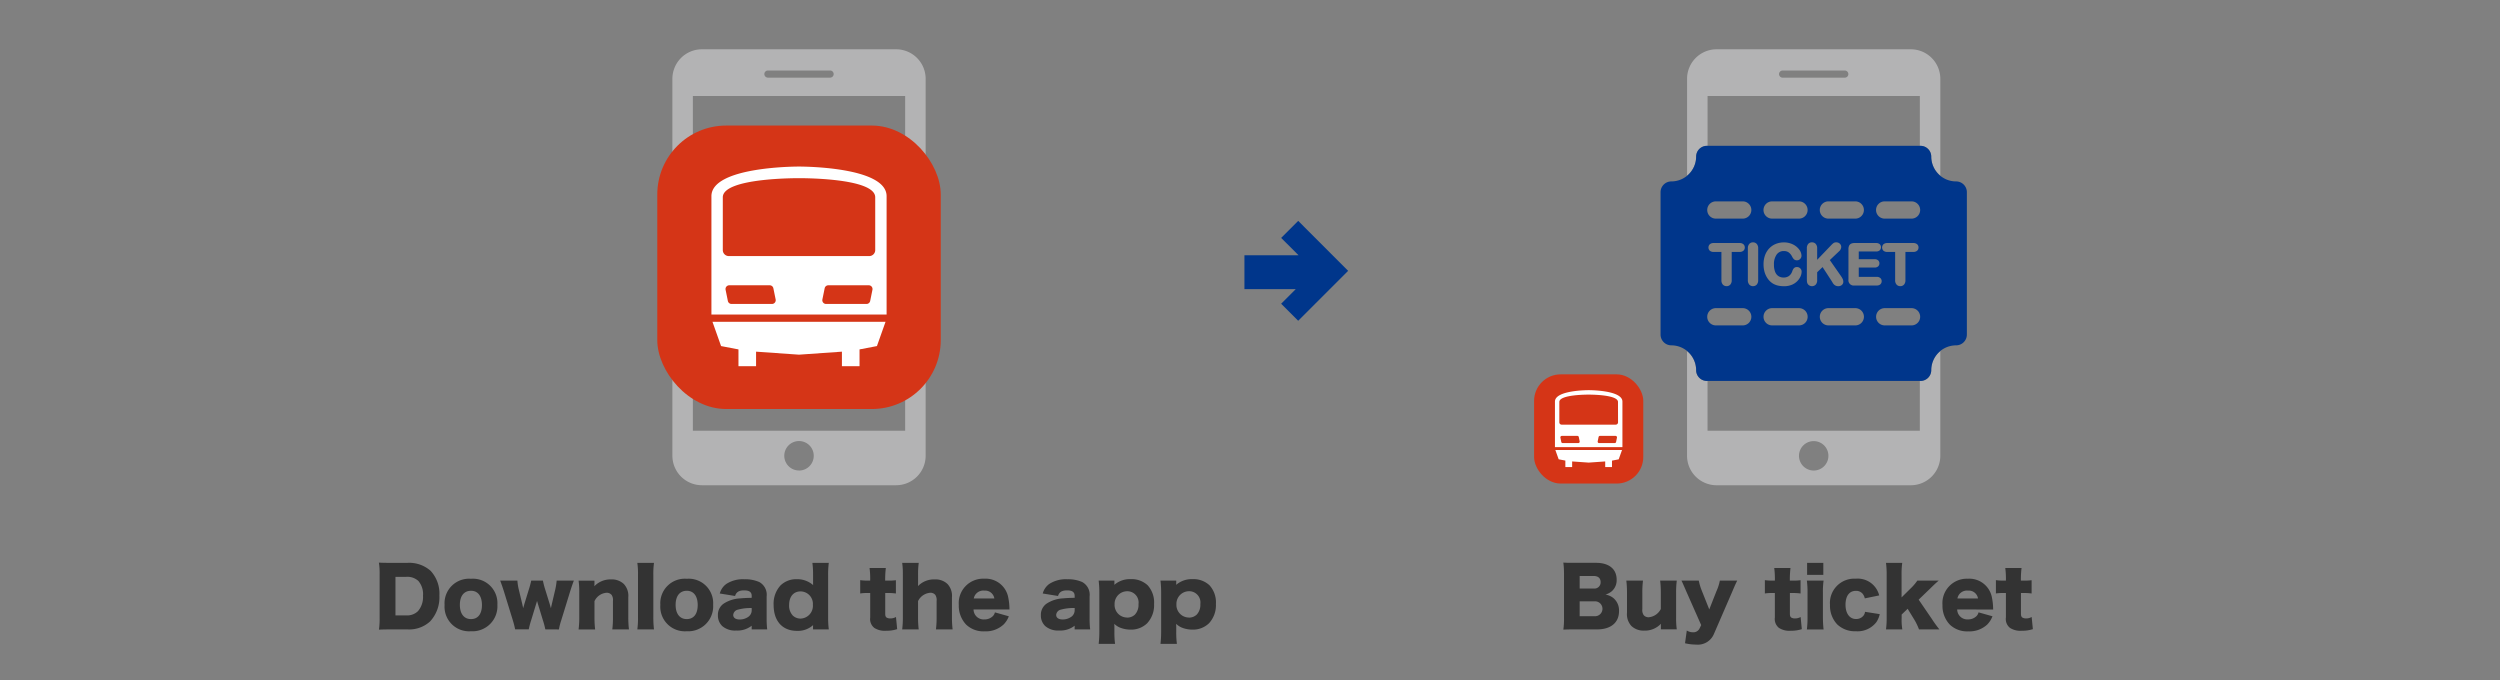 <svg height="102" viewBox="0 0 375 102" width="375" xmlns="http://www.w3.org/2000/svg" xmlns:xlink="http://www.w3.org/1999/xlink"><rect x="0" y="0" width="375" height="102" fill="#808080" stroke="none"/><clipPath id="a"><path d="m0 0h375v102h-375z"/></clipPath><g clip-path="url(#a)"><g transform="translate(65.93 7.394)"><path d="m68.5 0h-29.155a4.429 4.429 0 0 0 -4.417 4.417v56.555a4.431 4.431 0 0 0 4.417 4.419h29.155a4.428 4.428 0 0 0 4.417-4.417v-56.56a4.429 4.429 0 0 0 -4.417-4.414zm-19.242 3.181h9.327a.535.535 0 1 1 0 1.071h-9.327a.535.535 0 0 1 0-1.071zm4.664 60a2.209 2.209 0 1 1 2.208-2.21 2.209 2.209 0 0 1 -2.2 2.217h-.007zm15.92-5.966h-31.842v-50.208h31.842z" fill="#b3b3b4"/><rect fill="#d53517" height="42.521" rx="10.345" transform="translate(32.662 11.439)" width="42.521"/><path d="m53.922 17.59s-13.139-.064-13.139 4.445v17.747h26.277v-17.747c0-4.508-13.138-4.445-13.138-4.445zm-4.058 20.61h-6.064a.562.562 0 0 1 -.551-.45l-.341-1.677a.564.564 0 0 1 .442-.664.553.553 0 0 1 .11-.011h6.065a.563.563 0 0 1 .551.451l.341 1.677a.563.563 0 0 1 -.44.663.567.567 0 0 1 -.111.011zm15.072-2.127-.34 1.677a.562.562 0 0 1 -.551.45h-6.065a.563.563 0 0 1 -.552-.674l.341-1.677a.562.562 0 0 1 .551-.451h6.065a.562.562 0 0 1 .551.675zm.417-5.956a.9.9 0 0 1 -.9.9h-21.063a.9.9 0 0 1 -.9-.9v-7.917c0-2.965 11.432-2.866 11.432-2.866s11.431-.1 11.431 2.866z" fill="#fff"/><path d="m42.23 44.517 2.609.5v2.517h2.641v-2.179l6.439.451 6.439-.451v2.179h2.642v-2.517l2.609-.5 1.291-3.639h-25.959z" fill="#fff"/><path d="m136.29 33.23-2.556-2.556-4.934-4.938-2.555 2.556 2.608 2.607h-8.118v5.074h7.7l-2.194 2.194 2.556 2.555 4.938-4.938 2.555-2.555z" fill="#00368b"/><path d="m223.757 48.128a1.618 1.618 0 0 1 -1.618 1.618h-.095v7.474h-31.844v-7.474h-.094a1.618 1.618 0 0 1 -1.618-1.618 3.7 3.7 0 0 0 -1.362-2.853v15.7a4.431 4.431 0 0 0 4.417 4.419h29.157a4.428 4.428 0 0 0 4.417-4.417v-15.7a3.7 3.7 0 0 0 -1.362 2.853zm-17.633 15.058a2.207 2.207 0 1 1 2.208-2.208 2.207 2.207 0 0 1 -2.208 2.208z" fill="#b3b3b4"/><path d="m188.492 16.1a1.618 1.618 0 0 1 1.618-1.618h.094v-7.477h31.841v7.475h.094a1.618 1.618 0 0 1 1.618 1.618 3.7 3.7 0 0 0 1.361 2.853v-14.533a4.429 4.429 0 0 0 -4.418-4.418h-29.153a4.429 4.429 0 0 0 -4.417 4.417v14.534a3.7 3.7 0 0 0 1.362-2.851zm12.969-12.915h9.327a.535.535 0 0 1 0 1.07h-9.327a.535.535 0 0 1 0-1.07z" fill="#b3b3b4"/><path d="m227.478 19.819a3.725 3.725 0 0 1 -3.721-3.721 1.618 1.618 0 0 0 -1.617-1.618h-32.03a1.618 1.618 0 0 0 -1.618 1.618 3.725 3.725 0 0 1 -3.721 3.721 1.618 1.618 0 0 0 -1.618 1.618v21.353a1.618 1.618 0 0 0 1.618 1.618 3.725 3.725 0 0 1 3.721 3.721 1.618 1.618 0 0 0 1.618 1.618h32.03a1.618 1.618 0 0 0 1.618-1.617 3.725 3.725 0 0 1 3.721-3.721 1.618 1.618 0 0 0 1.621-1.619v-21.354a1.618 1.618 0 0 0 -1.617-1.618zm-12.215 11.67a.759.759 0 0 1 .527.168.586.586 0 0 1 .191.452.6.6 0 0 1 -.186.453.746.746 0 0 1 -.532.175h-2.378v1.4h2.691a.781.781 0 0 1 .544.176.618.618 0 0 1 .2.476.608.608 0 0 1 -.2.468.782.782 0 0 1 -.544.176h-3.327a.8.8 0 0 1 -.912-.912v-4.548a1.165 1.165 0 0 1 .094-.5.645.645 0 0 1 .325-.322 1.192 1.192 0 0 1 .494-.091h3.232a.784.784 0 0 1 .544.172.644.644 0 0 1 .012.911l-.012.012a.784.784 0 0 1 -.544.172h-2.6v1.161h2.378zm-6.931-8.677h4.029a1.294 1.294 0 1 1 0 2.588h-4.029a1.294 1.294 0 1 1 0-2.588zm-8.444 0h4.029a1.294 1.294 0 1 1 0 2.588h-4.029a1.294 1.294 0 0 1 0-2.588zm.46 10.592a1.328 1.328 0 0 0 .5.625 1.394 1.394 0 0 0 .762.206 1.341 1.341 0 0 0 .8-.231 1.432 1.432 0 0 0 .493-.693 1.459 1.459 0 0 1 .217-.433.592.592 0 0 1 .5-.214.678.678 0 0 1 .488.2.667.667 0 0 1 .205.5 1.776 1.776 0 0 1 -.155.687 2.416 2.416 0 0 1 -.479.708 2.452 2.452 0 0 1 -.834.564 2.973 2.973 0 0 1 -1.168.215 4.047 4.047 0 0 1 -.906-.095 2.614 2.614 0 0 1 -.758-.3 2.581 2.581 0 0 1 -.627-.538 3.167 3.167 0 0 1 -.431-.672 3.482 3.482 0 0 1 -.266-.789 4.271 4.271 0 0 1 -.088-.883 3.935 3.935 0 0 1 .222-1.363 2.959 2.959 0 0 1 .643-1.044 2.828 2.828 0 0 1 .983-.662 3.181 3.181 0 0 1 1.194-.226 3 3 0 0 1 1.38.31 2.538 2.538 0 0 1 .937.774 1.592 1.592 0 0 1 .335.908.69.69 0 0 1 -.191.481.628.628 0 0 1 -.477.213.65.65 0 0 1 -.464-.156 1.671 1.671 0 0 1 -.293-.425 1.693 1.693 0 0 0 -.512-.614 1.22 1.22 0 0 0 -.706-.194 1.281 1.281 0 0 0 -1.074.511 2.455 2.455 0 0 0 -.413 1.529 2.88 2.88 0 0 0 .185 1.11zm-8.9-10.592h4.029a1.294 1.294 0 0 1 0 2.588h-4.029a1.294 1.294 0 0 1 0-2.588zm-.331 7.583a.832.832 0 0 1 -.574-.18.674.674 0 0 1 -.016-.953l.026-.026a.845.845 0 0 1 .565-.175h3.882a.84.84 0 0 1 .581.182.629.629 0 0 1 .208.487.62.62 0 0 1 -.211.486.847.847 0 0 1 -.577.179h-1.174v4.229a.964.964 0 0 1 -.212.672.726.726 0 0 1 -.556.235.734.734 0 0 1 -.562-.237.959.959 0 0 1 -.214-.67v-4.23zm4.36 11.021h-4.029a1.294 1.294 0 0 1 0-2.588h4.031a1.294 1.294 0 1 1 0 2.588zm2.319-6.792a.959.959 0 0 1 -.214.67.738.738 0 0 1 -.566.237.721.721 0 0 1 -.555-.24.96.96 0 0 1 -.213-.668v-4.762a.96.96 0 0 1 .211-.665.723.723 0 0 1 .557-.238.742.742 0 0 1 .566.235.951.951 0 0 1 .215.669zm6.124 6.792h-4.029a1.294 1.294 0 1 1 0-2.588h4.031a1.294 1.294 0 1 1 0 2.588zm2.726-6.792a.95.95 0 0 1 -.217.674.743.743 0 0 1 -.563.234.761.761 0 0 1 -.381-.1.738.738 0 0 1 -.284-.284.894.894 0 0 1 -.09-.334c-.009-.107-.013-.255-.013-.454v-4.499a.978.978 0 0 1 .2-.663.717.717 0 0 1 .565-.241.742.742 0 0 1 .566.235.951.951 0 0 1 .215.669v1.717l2.125-2.216a2.32 2.32 0 0 1 .318-.288.705.705 0 0 1 .417-.116.752.752 0 0 1 .538.2.657.657 0 0 1 .213.494.906.906 0 0 1 -.326.649l-1.387 1.315 1.635 2.343a3.219 3.219 0 0 1 .286.471 1.034 1.034 0 0 1 .106.442.623.623 0 0 1 -.21.469.765.765 0 0 1 -.541.192.887.887 0 0 1 -.507-.137 1.1 1.1 0 0 1 -.319-.34q-.112-.183-.2-.333l-1.337-2.055-.811.777v1.18zm5.718 6.792h-4.029a1.294 1.294 0 0 1 0-2.588h4.031a1.294 1.294 0 1 1 0 2.588zm8.444 0h-4.029a1.294 1.294 0 1 1 0-2.588h4.021a1.294 1.294 0 1 1 0 2.588zm-3.642-11.021a.832.832 0 0 1 -.574-.18.674.674 0 0 1 -.017-.953l.026-.026a.845.845 0 0 1 .565-.175h3.892a.84.84 0 0 1 .581.182.629.629 0 0 1 .208.487.62.62 0 0 1 -.212.486.847.847 0 0 1 -.577.179h-1.174v4.229a.964.964 0 0 1 -.212.672.726.726 0 0 1 -.556.235.734.734 0 0 1 -.562-.237.959.959 0 0 1 -.214-.67v-4.23zm3.634-4.995h-4.029a1.294 1.294 0 0 1 0-2.588h4.029a1.294 1.294 0 0 1 0 2.588z" fill="#00368b"/><rect fill="#d53517" height="16.379" rx="3.985" transform="translate(164.182 48.76)" width="16.379"/><g fill="#fff"><path d="m172.372 51.13s-5.061-.025-5.061 1.712v6.836h10.122v-6.836c0-1.737-5.061-1.712-5.061-1.712zm-1.563 7.94h-2.336a.217.217 0 0 1 -.212-.174l-.131-.646a.217.217 0 0 1 .212-.26h2.336a.217.217 0 0 1 .212.174l.131.646a.217.217 0 0 1 -.212.26zm5.806-.82-.131.646a.217.217 0 0 1 -.212.174h-2.336a.217.217 0 0 1 -.212-.26l.131-.646a.217.217 0 0 1 .212-.174h2.333a.217.217 0 0 1 .213.26zm.161-2.294a.347.347 0 0 1 -.347.347h-8.113a.347.347 0 0 1 -.347-.347v-3.056c0-1.142 4.4-1.1 4.4-1.1s4.4-.038 4.4 1.1z"/><path d="m167.869 61.5 1.005.193v.97h1.017v-.84l2.48.174 2.48-.174v.84h1.017v-.963l1.005-.193.5-1.4h-10z"/></g></g><g fill="#333"><path d="m5.444 12.656a11.453 11.453 0 0 1 -.1 1.752c.5-.024.84-.036 1.764-.036h2.536a4.63 4.63 0 0 0 3.372-1.2 5.3 5.3 0 0 0 1.392-3.872 5.028 5.028 0 0 0 -1.32-3.72 4.84 4.84 0 0 0 -3.468-1.192h-2.508c-1 0-1.3-.012-1.776-.036a10.308 10.308 0 0 1 .108 1.764zm2.376-.384v-5.784h1.572a2.451 2.451 0 0 1 1.86.612 3.054 3.054 0 0 1 .7 2.232 3.246 3.246 0 0 1 -.756 2.3 2.323 2.323 0 0 1 -1.764.636zm11.316 2.376a3.748 3.748 0 0 0 3.972-3.972 3.67 3.67 0 0 0 -3.96-3.9 3.677 3.677 0 0 0 -3.96 3.924 3.686 3.686 0 0 0 3.948 3.948zm.024-6.072c1.02 0 1.632.792 1.632 2.136s-.6 2.112-1.644 2.112-1.668-.8-1.668-2.136.62-2.112 1.68-2.112zm13.176 5.8a10.044 10.044 0 0 1 .36-1.4l1.344-4.364c.18-.564.36-1.1.54-1.56h-2.58a9.784 9.784 0 0 1 -.252 1.512l-.5 2.124c-.072.324-.072.324-.108.5-.048-.144-.12-.408-.144-.492l-.7-2.268a11.393 11.393 0 0 1 -.36-1.38h-1.752a13.6 13.6 0 0 1 -.372 1.38l-.672 2.184c-.024.108-.024.108-.168.576-.012-.1-.06-.288-.12-.576l-.516-2.148a8.148 8.148 0 0 1 -.228-1.416h-2.58c.228.612.408 1.14.54 1.56l1.344 4.356a13.545 13.545 0 0 1 .36 1.4h2.04a12.669 12.669 0 0 1 .372-1.4l.732-2.4c.06-.168.06-.192.144-.468.024.108.072.264.132.468l.732 2.4a10.985 10.985 0 0 1 .372 1.4zm5.436 0a14.626 14.626 0 0 1 -.1-1.812v-2.428a2.173 2.173 0 0 1 1.788-1.26.932.932 0 0 1 .792.336 1.368 1.368 0 0 1 .192.888v2.46a13.654 13.654 0 0 1 -.1 1.812h2.5a15.36 15.36 0 0 1 -.1-1.8v-3.012a2.587 2.587 0 0 0 -.684-2.016 2.644 2.644 0 0 0 -1.932-.672 3.308 3.308 0 0 0 -2.472 1.02c0-.084.012-.264.012-.336v-.5h-2.38a11.925 11.925 0 0 1 .1 1.812v3.7a13.424 13.424 0 0 1 -.1 1.812zm6.328-9.988a11.529 11.529 0 0 1 .1 1.812v6.36a12.128 12.128 0 0 1 -.1 1.812h2.5a14.374 14.374 0 0 1 -.1-1.812v-6.36a12.23 12.23 0 0 1 .1-1.812zm7.4 10.26a3.748 3.748 0 0 0 3.972-3.972 3.67 3.67 0 0 0 -3.96-3.9 3.677 3.677 0 0 0 -3.96 3.924 3.686 3.686 0 0 0 3.948 3.948zm.024-6.072c1.02 0 1.632.792 1.632 2.136s-.6 2.112-1.644 2.112-1.668-.8-1.668-2.136.624-2.112 1.68-2.112zm9.732 1.056c-.864.024-1.224.036-1.692.084a4.991 4.991 0 0 0 -2.5.78 2.017 2.017 0 0 0 -.876 1.752 2.16 2.16 0 0 0 .66 1.632 2.935 2.935 0 0 0 2.076.66 3.486 3.486 0 0 0 2.328-.72v.552h2.328a13.9 13.9 0 0 1 -.084-1.7v-3.244a2.168 2.168 0 0 0 -1.1-2.16 5.211 5.211 0 0 0 -2.22-.42 4.606 4.606 0 0 0 -2.7.684 2.578 2.578 0 0 0 -1.008 1.452l2.292.372c.18-.588.588-.84 1.356-.84.792 0 1.14.264 1.14.84zm0 1.872a1.209 1.209 0 0 1 -.432.924 2.221 2.221 0 0 1 -1.356.456c-.624 0-.984-.252-.984-.684a.887.887 0 0 1 .7-.792 7.125 7.125 0 0 1 2.076-.24zm9.2 2.868h2.364a14.222 14.222 0 0 1 -.1-1.884v-6.216a13.435 13.435 0 0 1 .1-1.884h-2.46a13.326 13.326 0 0 1 .1 1.884v1c0 .168 0 .276.012.456a3.581 3.581 0 0 0 -2.46-.888 3.349 3.349 0 0 0 -2.436.936 4.046 4.046 0 0 0 -1.032 2.924c0 2.424 1.32 3.888 3.5 3.888a3.379 3.379 0 0 0 2.424-.864 2.226 2.226 0 0 0 -.012.264zm-1.884-5.7a1.863 1.863 0 0 1 1.86 2 1.917 1.917 0 0 1 -1.848 2.076 1.663 1.663 0 0 1 -1.164-.456 2.151 2.151 0 0 1 -.552-1.584c.004-1.256.664-2.036 1.708-2.036zm10.452-1.62h-.424a7.236 7.236 0 0 1 -1.068-.072v2a7.254 7.254 0 0 1 1.044-.072h.456v3.672a1.691 1.691 0 0 0 .624 1.572 2.9 2.9 0 0 0 1.764.42 5.162 5.162 0 0 0 1.656-.24l-.18-1.824a1.655 1.655 0 0 1 -.84.216 1.042 1.042 0 0 1 -.556-.124c-.156-.108-.216-.276-.216-.612v-3.076h.5a7.752 7.752 0 0 1 1.1.072v-1.992a8.2 8.2 0 0 1 -1.176.06h-.432v-.252a13.946 13.946 0 0 1 .1-1.644h-2.444a12.231 12.231 0 0 1 .1 1.644zm7.284 7.32a14.624 14.624 0 0 1 -.1-1.812v-2.436a2.228 2.228 0 0 1 1.812-1.248.923.923 0 0 1 .78.324 1.408 1.408 0 0 1 .192.9v2.46a13.653 13.653 0 0 1 -.1 1.812h2.5a15.36 15.36 0 0 1 -.1-1.8v-3.012a2.587 2.587 0 0 0 -.684-2.016 2.6 2.6 0 0 0 -1.908-.672 3.319 3.319 0 0 0 -2.5 1c0-.108.012-.3.012-.4v-1.272a12.127 12.127 0 0 1 .1-1.812h-2.484a11.825 11.825 0 0 1 .1 1.812v6.36a13.424 13.424 0 0 1 -.1 1.812zm13.62-2.988a2.178 2.178 0 0 1 -.012-.24 8.751 8.751 0 0 0 -.18-1.572 3.449 3.449 0 0 0 -3.6-2.808 3.664 3.664 0 0 0 -3.816 3.948 4.084 4.084 0 0 0 1.092 2.928 3.752 3.752 0 0 0 2.788 1.02 3.9 3.9 0 0 0 2.832-1.02 3.488 3.488 0 0 0 .792-1.236l-2.088-.588a1.175 1.175 0 0 1 -.36.612 1.752 1.752 0 0 1 -1.212.444 1.513 1.513 0 0 1 -1.632-1.488zm-5.36-1.656a1.448 1.448 0 0 1 1.572-1.176 1.4 1.4 0 0 1 1.512 1.176zm15.132-.1c-.864.024-1.224.036-1.692.084a4.991 4.991 0 0 0 -2.5.78 2.017 2.017 0 0 0 -.876 1.752 2.16 2.16 0 0 0 .66 1.632 2.935 2.935 0 0 0 2.076.66 3.486 3.486 0 0 0 2.328-.72v.552h2.328a13.9 13.9 0 0 1 -.084-1.7v-3.24a2.168 2.168 0 0 0 -1.1-2.16 5.21 5.21 0 0 0 -2.22-.42 4.606 4.606 0 0 0 -2.7.684 2.578 2.578 0 0 0 -1.008 1.452l2.292.372c.18-.588.588-.84 1.356-.84.792 0 1.14.264 1.14.84zm0 1.872a1.209 1.209 0 0 1 -.432.924 2.221 2.221 0 0 1 -1.356.456c-.624 0-.984-.252-.984-.684a.887.887 0 0 1 .7-.792 7.125 7.125 0 0 1 2.076-.24zm6.06 5.04a12.539 12.539 0 0 1 -.1-1.74v-.828c-.012-.168-.012-.324-.012-.432a2.838 2.838 0 0 0 .828.552 4.329 4.329 0 0 0 1.62.312 3.444 3.444 0 0 0 2.472-.948 3.98 3.98 0 0 0 1.044-2.9 3.817 3.817 0 0 0 -.96-2.8 3.505 3.505 0 0 0 -2.544-.924 3.559 3.559 0 0 0 -2.46.852c0-.06.012-.156.012-.228v-.404h-2.36a14.7 14.7 0 0 1 .1 1.884v5.856a15.413 15.413 0 0 1 -.1 1.752zm1.812-3.948a1.888 1.888 0 0 1 -1.884-1.98 1.9 1.9 0 0 1 1.812-1.964 1.694 1.694 0 0 1 1.776 1.932 2.144 2.144 0 0 1 -.528 1.56 1.66 1.66 0 0 1 -1.176.46zm7.464 3.948a12.539 12.539 0 0 1 -.1-1.74v-.828c-.012-.168-.012-.324-.012-.432a2.838 2.838 0 0 0 .828.552 4.329 4.329 0 0 0 1.62.312 3.444 3.444 0 0 0 2.472-.948 3.98 3.98 0 0 0 1.044-2.9 3.817 3.817 0 0 0 -.96-2.8 3.5 3.5 0 0 0 -2.544-.924 3.559 3.559 0 0 0 -2.46.852c0-.06.012-.156.012-.228v-.404h-2.364a14.7 14.7 0 0 1 .1 1.884v5.856a15.413 15.413 0 0 1 -.1 1.752zm1.812-3.948a1.888 1.888 0 0 1 -1.884-1.98 1.9 1.9 0 0 1 1.812-1.968 1.694 1.694 0 0 1 1.776 1.932 2.144 2.144 0 0 1 -.528 1.56 1.66 1.66 0 0 1 -1.176.464z" transform="translate(51.5 80.04)"/><path d="m38.042 14.372c2.088 0 3.312-1.02 3.312-2.748a2.425 2.425 0 0 0 -.78-1.9 2.52 2.52 0 0 0 -1.248-.576 2.691 2.691 0 0 0 .972-.528 2.2 2.2 0 0 0 .7-1.716c0-1.584-1.14-2.52-3.084-2.52h-3.148c-.984 0-1.152 0-1.764-.036a13.279 13.279 0 0 1 .1 1.728v6.564a11.427 11.427 0 0 1 -.1 1.764c.516-.024.864-.036 1.776-.036zm-2.592-6.132v-1.884h2.088c.684 0 1.056.336 1.056.924a.928.928 0 0 1 -1.032.96zm0 1.92h2.2a1.12 1.12 0 1 1 .012 2.232h-2.212zm12.072-3.108a14.556 14.556 0 0 1 .1 1.8v2.46a2.265 2.265 0 0 1 -1.8 1.236.938.938 0 0 1 -.78-.336 1.365 1.365 0 0 1 -.192-.9v-2.46a13.581 13.581 0 0 1 .1-1.8h-2.5a15.36 15.36 0 0 1 .1 1.8v3.012a2.587 2.587 0 0 0 .684 2.016 2.642 2.642 0 0 0 1.908.672 3.283 3.283 0 0 0 2.5-1.032 3.148 3.148 0 0 0 -.012.324v.516h2.388a11.749 11.749 0 0 1 -.1-1.8v-3.708a13.349 13.349 0 0 1 .1-1.8zm6.156 6.672-.252.516a1.019 1.019 0 0 1 -.972.564 1.83 1.83 0 0 1 -.936-.264l-.264 1.908a7.214 7.214 0 0 0 1.644.2 2.617 2.617 0 0 0 2.712-1.644l2.748-6.344c.42-.984.42-.984.72-1.608h-2.6a7.159 7.159 0 0 1 -.516 1.6l-1.072 2.72-1.104-2.772a7.973 7.973 0 0 1 -.468-1.548h-2.6c.156.3.2.408.72 1.608zm11.052-6.672h-.43a7.236 7.236 0 0 1 -1.07-.072v2a7.254 7.254 0 0 1 1.044-.072h.456v3.672a1.691 1.691 0 0 0 .624 1.572 2.9 2.9 0 0 0 1.764.42 5.162 5.162 0 0 0 1.656-.24l-.18-1.824a1.655 1.655 0 0 1 -.84.216 1.042 1.042 0 0 1 -.554-.124c-.156-.108-.216-.276-.216-.612v-3.076h.5a7.752 7.752 0 0 1 1.1.072v-1.992a8.2 8.2 0 0 1 -1.176.06h-.432v-.252a13.946 13.946 0 0 1 .1-1.644h-2.442a12.231 12.231 0 0 1 .1 1.644zm4.836-2.664v1.8h2.434v-1.8zm-.036 2.664a12.867 12.867 0 0 1 .1 1.812v3.7a13.424 13.424 0 0 1 -.1 1.812h2.508a16.372 16.372 0 0 1 -.1-1.812v-3.7a11.925 11.925 0 0 1 .1-1.812zm10.848 2.22a3.313 3.313 0 0 0 -3.528-2.508 3.645 3.645 0 0 0 -3.85 3.936 4.058 4.058 0 0 0 1.08 2.916 3.836 3.836 0 0 0 2.8 1.032 3.549 3.549 0 0 0 3.084-1.38 3.618 3.618 0 0 0 .5-1.188l-2.208-.348a1.18 1.18 0 0 1 -.216.552 1.386 1.386 0 0 1 -1.14.528c-.96 0-1.572-.84-1.572-2.136 0-1.32.576-2.088 1.548-2.088a1.269 1.269 0 0 1 1.008.42 1.69 1.69 0 0 1 .336.708zm1.022-4.884a13.485 13.485 0 0 1 .1 1.812v6.36a12.758 12.758 0 0 1 -.1 1.812h2.448a8.813 8.813 0 0 1 -.1-1.752v-.48l.9-.864.912 1.488a9 9 0 0 1 .792 1.608h3.06a18.091 18.091 0 0 1 -1.112-1.536l-2-2.928 1.74-1.68c.648-.636.792-.768 1.26-1.176h-3.2a7.391 7.391 0 0 1 -1.044 1.212l-1.32 1.308v-3.372a12.231 12.231 0 0 1 .1-1.812zm16.08 7a2.178 2.178 0 0 1 -.012-.24 8.751 8.751 0 0 0 -.18-1.572 3.449 3.449 0 0 0 -3.6-2.808 3.664 3.664 0 0 0 -3.816 3.948 4.084 4.084 0 0 0 1.092 2.928 3.752 3.752 0 0 0 2.784 1.02 3.9 3.9 0 0 0 2.832-1.02 3.488 3.488 0 0 0 .79-1.244l-2.088-.588a1.175 1.175 0 0 1 -.36.612 1.752 1.752 0 0 1 -1.212.444 1.513 1.513 0 0 1 -1.632-1.488zm-5.366-1.66a1.448 1.448 0 0 1 1.572-1.176 1.4 1.4 0 0 1 1.514 1.176zm7.272-2.676h-.432a7.236 7.236 0 0 1 -1.068-.072v2a7.254 7.254 0 0 1 1.044-.072h.456v3.672a1.691 1.691 0 0 0 .624 1.572 2.9 2.9 0 0 0 1.764.42 5.162 5.162 0 0 0 1.656-.24l-.18-1.824a1.655 1.655 0 0 1 -.84.216 1.042 1.042 0 0 1 -.552-.132c-.156-.108-.216-.276-.216-.612v-3.068h.5a7.752 7.752 0 0 1 1.1.072v-1.992a8.2 8.2 0 0 1 -1.176.06h-.432v-.252a13.946 13.946 0 0 1 .1-1.644h-2.444a12.231 12.231 0 0 1 .1 1.644z" transform="translate(201.5 80.04)"/></g></g></svg>